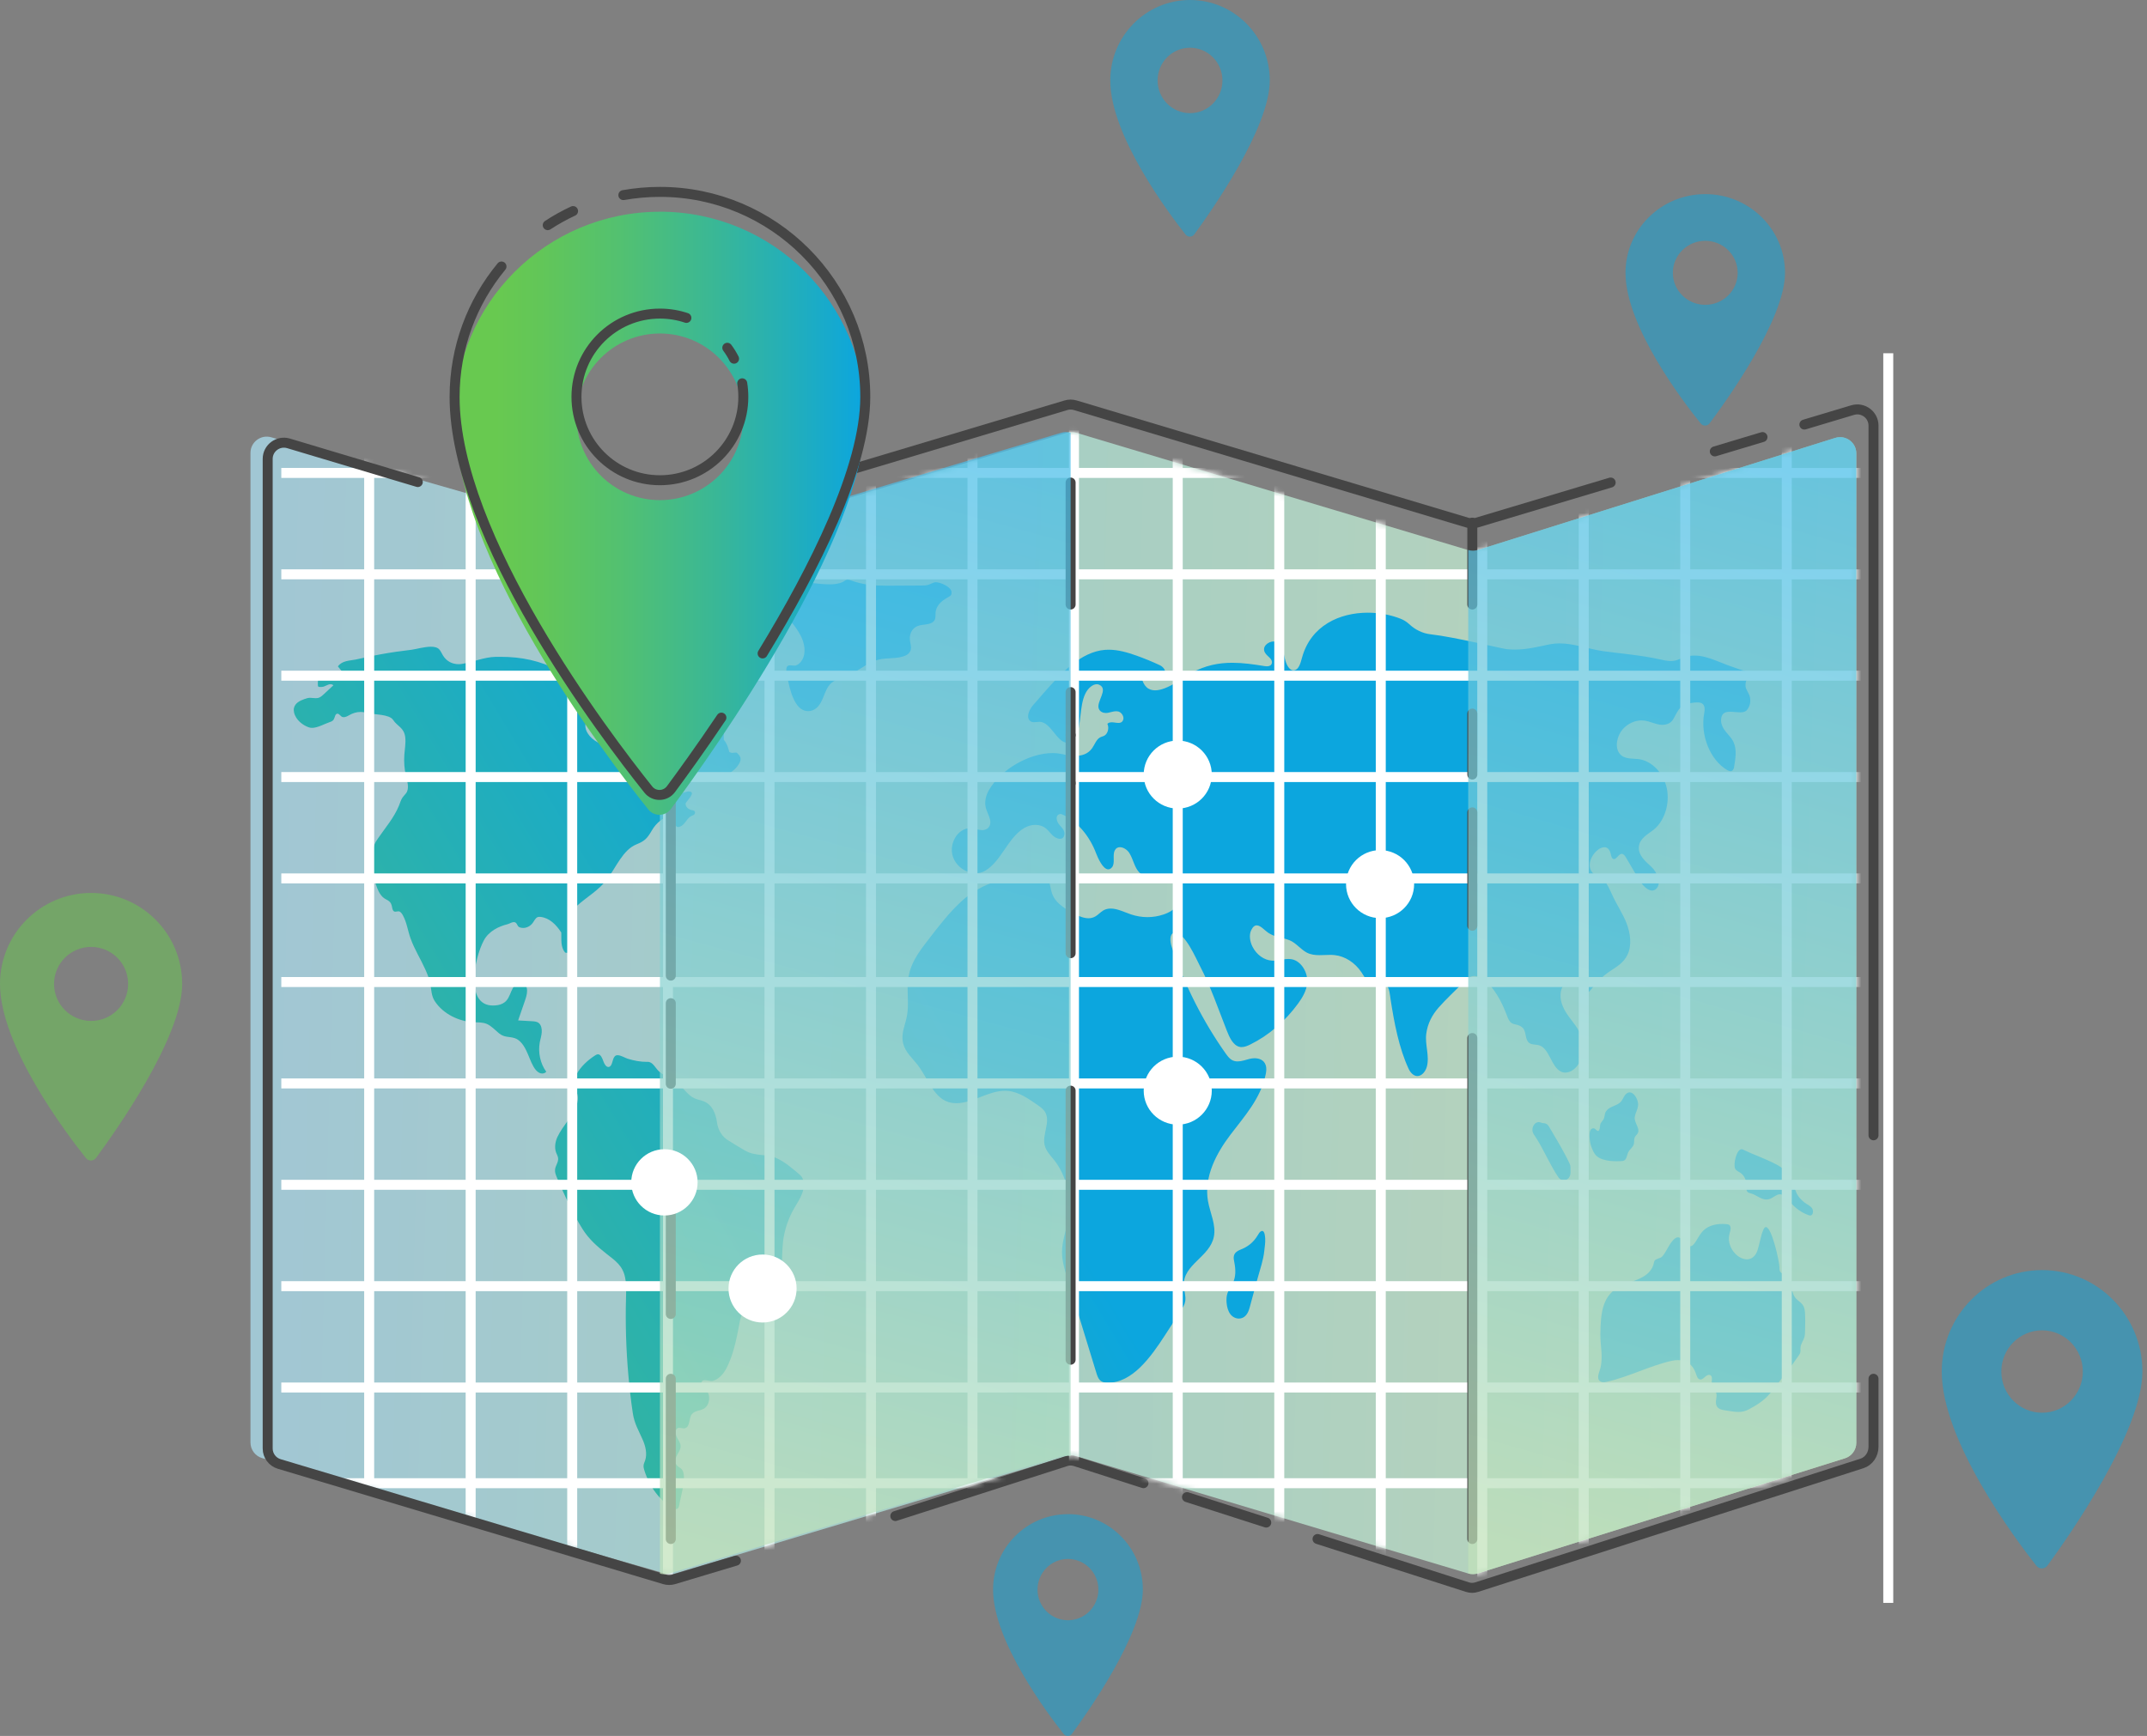 <svg width="387" height="313" viewBox="0 0 387 313" fill="none" xmlns="http://www.w3.org/2000/svg">
<rect x="0" y="0" width="387" height="313" fill="#808080" stroke="none"/>
<path opacity="0.72" d="M264.65 99.181L193.987 78.021C193.439 77.857 192.858 77.857 192.31 78.021L121.605 99.198C121.065 99.361 120.501 99.361 119.961 99.206L48.88 78.838C47.015 78.307 45.149 79.704 45.149 81.65V260.095C45.149 261.395 46.017 262.547 47.268 262.907L119.961 283.732C120.501 283.888 121.074 283.879 121.605 283.724L192.31 262.547C192.858 262.384 193.439 262.384 193.987 262.547L264.65 283.708C265.207 283.879 265.804 283.871 266.368 283.7L332.557 262.94C333.776 262.556 334.602 261.428 334.602 260.153V81.748C334.602 79.778 332.688 78.372 330.806 78.961L266.368 99.173C265.812 99.345 265.215 99.353 264.65 99.181Z" fill="url(#paint0_linear_224_3214)"/>
<path d="M326.691 217.962C326.863 218.298 326.83 218.813 326.593 219.033C326.544 219.082 326.487 219.123 326.421 219.139C326.38 219.156 326.34 219.156 326.299 219.156C326.192 219.156 326.078 219.123 325.963 219.082C324.744 218.649 323.607 217.84 322.699 216.761C322.159 216.124 321.594 215.331 320.842 215.331H320.825C320.261 215.339 319.778 215.813 319.254 216.066C318.952 216.213 318.665 216.279 318.395 216.279C317.397 216.279 316.595 215.437 315.556 215.159C315.352 215.102 315.131 215.069 314.984 214.898C314.722 214.611 314.795 214.113 314.795 213.688C314.804 212.797 314.378 211.914 313.732 211.473C313.388 211.244 312.979 211.105 312.766 210.721C312.382 210.01 312.996 207.207 313.92 207.207C313.994 207.207 314.067 207.223 314.141 207.256C316.137 208.22 318.232 208.915 320.195 209.953C321.341 210.558 322.445 211.465 323.018 212.797C323.361 213.582 323.501 214.473 323.885 215.233C324.212 215.878 324.703 216.361 325.219 216.777C325.669 217.162 326.38 217.39 326.691 217.962Z" fill="url(#paint1_linear_224_3214)"/>
<path d="M325.349 236.614C325.423 237.741 325.398 238.869 325.365 239.997C325.357 240.341 325.349 240.692 325.267 241.011C325.095 241.705 324.596 242.261 324.539 242.98C324.523 243.267 324.572 243.561 324.506 243.83C324.457 244.067 324.326 244.264 324.195 244.443C322.567 246.814 320.825 249.037 319.049 251.235C318.002 252.527 316.652 253.336 315.294 254.08C314.615 254.456 313.985 254.578 313.339 254.578C312.553 254.578 311.76 254.398 310.868 254.276C310.328 254.202 309.706 254.055 309.428 253.491C309.076 252.756 309.542 251.996 309.379 251.268C309.24 250.59 308.651 250.206 308.552 249.527C308.471 249.029 308.724 248.44 308.438 248.072C308.34 247.942 308.209 247.893 308.07 247.893C307.841 247.893 307.579 248.04 307.382 248.211C307.121 248.448 306.818 248.734 306.507 248.734C306.45 248.734 306.401 248.726 306.343 248.702C305.959 248.571 305.82 248.023 305.664 247.582C305.378 246.765 304.944 246.193 304.421 245.817C303.84 245.4 303.153 245.228 302.441 245.228C302.056 245.228 301.664 245.277 301.279 245.367C297.327 246.274 293.621 248.236 289.67 249.135C289.465 249.184 289.244 249.225 289.04 249.225C288.819 249.225 288.614 249.176 288.426 249.053C287.665 248.53 288.328 247.296 288.483 246.642C288.99 244.533 288.442 242.678 288.467 240.561C288.524 236.507 288.868 233.352 292.263 231.84C293.556 231.26 294.922 230.925 296.182 230.198C297.049 229.699 297.876 228.882 298.096 227.762C298.129 227.607 298.154 227.435 298.244 227.304C298.522 226.887 299.283 226.945 299.643 226.52C300.346 225.719 300.764 224.501 301.524 223.675C301.778 223.389 302.073 223.111 302.424 223.095H302.457C302.858 223.095 303.21 223.455 303.472 223.822C303.938 224.46 304.314 224.713 304.642 224.713C305.411 224.713 305.902 223.267 306.703 222.237C307.62 221.052 309.117 220.676 310.475 220.676C310.729 220.676 310.982 220.692 311.22 220.717C311.416 220.741 311.612 220.766 311.76 220.921C312.079 221.248 311.923 221.845 311.784 222.31C311.064 224.722 313.118 227.059 314.877 227.059C315.687 227.059 316.431 226.561 316.816 225.359C317.208 224.158 317.339 222.907 317.838 221.738C317.986 221.395 318.141 221.248 318.305 221.248C319.385 221.248 320.759 227.566 320.751 228.514C320.751 228.735 320.751 228.972 320.833 229.176C320.964 229.495 321.283 229.634 321.536 229.83C322.469 230.533 322.805 232.192 323.246 233.344C323.852 234.897 325.21 234.529 325.349 236.614Z" fill="url(#paint2_linear_224_3214)"/>
<path d="M315.36 125.45C315.663 126.341 315.442 127.444 314.836 128.074C314.558 128.36 314.133 128.433 313.65 128.433C313.372 128.433 313.061 128.409 312.758 128.384C312.456 128.351 312.153 128.327 311.866 128.327C310.983 128.327 310.255 128.572 310.222 129.839C310.206 130.648 310.631 131.384 311.106 131.964C311.58 132.553 312.128 133.067 312.464 133.787C313.102 135.127 312.824 136.803 312.57 138.298C312.562 138.405 312.529 138.511 312.488 138.609C312.349 138.936 312.153 139.042 311.932 139.042C311.727 139.042 311.507 138.944 311.318 138.838C308.242 137.023 306.434 132.52 307.195 128.539C307.489 126.995 306.819 126.643 305.935 126.643C305.649 126.643 305.354 126.676 305.051 126.717C302.891 127.027 302.72 127.632 301.631 129.626C301.222 130.387 300.429 130.689 299.652 130.689C299.496 130.689 299.332 130.689 299.177 130.656C298.269 130.517 297.41 130.084 296.493 129.937C296.289 129.913 296.093 129.896 295.888 129.896C294.653 129.896 293.417 130.46 292.517 131.465C291.503 132.593 290.979 134.694 291.953 135.895C292.795 136.933 294.178 136.721 295.373 136.868C297.737 137.179 299.864 139.377 300.445 142.14C301.026 144.902 300.036 148.024 298.081 149.594C297.017 150.444 295.561 151.13 295.414 152.659C295.266 154.236 296.624 155.323 297.672 156.296C298.719 157.276 299.57 159.32 298.522 160.268C298.293 160.48 298.04 160.57 297.786 160.57C296.903 160.57 295.954 159.491 295.364 158.494C294.62 157.227 293.875 155.952 293.123 154.677C292.926 154.334 292.665 153.95 292.321 153.95H292.313C291.773 153.966 291.413 154.898 290.938 154.898C290.881 154.898 290.824 154.882 290.766 154.857C290.439 154.702 290.398 154.171 290.284 153.762C290.071 153.051 289.662 152.757 289.187 152.757C287.69 152.757 285.538 155.658 287.085 157.399C287.576 157.955 288.296 158.11 288.868 158.551C289.711 159.205 290.145 160.374 290.636 161.428C291.437 163.153 292.501 164.698 293.196 166.48C293.884 168.261 294.17 170.444 293.36 172.144C292.673 173.582 291.405 174.318 290.243 175.086C288.819 176.026 287.846 177.105 286.708 178.51C286.438 178.829 286.087 179.181 285.735 179.181C285.645 179.181 285.547 179.148 285.465 179.099C285.228 178.952 285.113 178.641 284.998 178.372C284.606 177.374 283.902 176.909 283.215 176.909C282.274 176.909 281.374 177.759 281.284 179.279C281.202 180.758 281.939 182.131 282.757 183.259C283.575 184.387 284.524 185.441 285.007 186.814C285.547 188.351 285.424 190.182 284.688 191.579C284.139 192.617 283.141 193.394 282.16 193.394C281.881 193.394 281.611 193.337 281.341 193.206C279.607 192.34 279.28 189.07 277.472 188.482C276.784 188.261 275.95 188.465 275.451 187.861C274.87 187.174 275.091 185.825 274.42 185.27C273.201 184.256 272.424 185.27 271.687 183.259C270.746 180.717 269.233 177.718 267.089 176.402C266.672 176.14 266.206 175.977 265.747 175.977C265.543 175.977 265.347 176.009 265.158 176.075C264.618 176.255 264.185 176.704 263.759 177.137C262.279 178.658 260.7 180.088 259.292 181.69C258.163 182.989 257.321 184.526 257.083 186.414C256.83 188.376 257.713 190.411 257.19 192.331C256.944 193.214 256.273 194.015 255.504 194.015H255.398C254.76 193.958 254.22 193.386 253.909 192.716C252.158 188.964 251.291 184.322 250.653 180.17C250.53 179.418 250.473 177.955 249.785 177.587C249.655 177.522 249.507 177.489 249.36 177.489C249.131 177.489 248.877 177.554 248.624 177.611C248.362 177.669 248.1 177.734 247.846 177.734C247.658 177.734 247.47 177.701 247.29 177.603C246.464 177.186 245.981 176.165 245.416 175.323C244.238 173.558 242.438 172.405 240.573 172.209C240.295 172.176 240.025 172.168 239.747 172.168C239.436 172.168 239.117 172.176 238.798 172.193C238.487 172.209 238.168 172.217 237.857 172.217C237.055 172.217 236.27 172.135 235.541 171.751C234.421 171.155 233.578 169.969 232.4 169.512C231.091 169.013 229.798 168.989 228.571 168.163C227.957 167.746 227.221 166.847 226.525 166.847C226.174 166.847 225.838 167.076 225.536 167.705C225.102 168.596 225.306 169.765 225.748 170.664C226.485 172.135 227.859 173.132 229.283 173.206C229.356 173.206 229.43 173.214 229.504 173.214C229.962 173.214 230.412 173.141 230.862 173.059C231.32 172.985 231.778 172.904 232.236 172.904C232.473 172.904 232.711 172.928 232.94 172.977C234.543 173.337 235.787 175.315 235.623 177.252C235.501 178.641 234.781 179.826 234.028 180.881C231.68 184.117 228.694 186.684 225.38 188.318C224.881 188.564 224.341 188.792 223.809 188.792C223.67 188.792 223.531 188.776 223.392 188.743C222.255 188.449 221.608 187.043 221.118 185.785C219.588 181.894 218.221 177.865 216.315 174.22C215.587 172.83 213.615 168.18 211.832 168.18C211.742 168.18 211.652 168.18 211.562 168.212C210.784 168.425 210.891 169.798 211.193 170.697C213.55 177.66 216.847 184.175 220.913 189.92C221.24 190.37 221.567 190.827 222.009 191.097C222.353 191.302 222.713 191.375 223.089 191.375C223.793 191.375 224.537 191.097 225.241 190.917C225.527 190.844 225.838 190.803 226.141 190.803C226.992 190.803 227.834 191.13 228.137 192.029C228.334 192.585 228.252 193.222 228.121 193.811C227.196 198.134 224.267 201.314 221.772 204.616C219.277 207.91 216.978 212.16 217.739 216.549C218.123 218.723 219.244 220.864 218.794 223.014C218.041 226.659 213.239 227.991 213.378 231.767C213.411 232.723 213.795 233.671 213.64 234.611C213.533 235.249 213.198 235.78 212.871 236.287C211.93 237.734 210.997 239.197 210.056 240.643C207.381 244.787 204.084 249.315 199.698 249.315C199.191 249.315 198.643 249.233 198.25 248.833C197.923 248.489 197.759 247.991 197.612 247.501C195.861 241.804 194.11 236.115 192.368 230.41C191.893 228.89 191.419 227.321 191.435 225.703C191.443 223.659 192.221 221.771 192.572 219.785C193.21 216.026 192.212 211.906 189.979 209.119C189.316 208.302 188.522 207.517 188.285 206.414C187.884 204.518 189.3 202.376 188.473 200.684C188.179 200.071 187.655 199.687 187.148 199.328C185.438 198.118 183.646 196.876 181.683 196.696C181.503 196.68 181.323 196.671 181.151 196.671C179.629 196.671 178.181 197.235 176.741 197.791C175.309 198.355 173.869 198.911 172.356 198.911H172.307C168.568 198.878 167.635 195.012 165.5 192.135C164.526 190.836 163.176 189.765 162.784 188.081C162.358 186.291 163.193 184.796 163.487 183.12C163.831 181.175 163.512 179.246 163.626 177.285C163.823 173.933 165.565 171.719 167.365 169.381C169.222 166.97 171.088 164.542 173.256 162.548C177.191 158.952 181.748 157.955 186.6 157.955C186.821 157.955 187.042 157.963 187.263 157.963C189.832 158.012 188.874 159.835 189.922 161.731C190.617 163.006 191.959 163.791 193.071 164.428C194.045 164.992 195.149 165.564 196.197 165.564C196.622 165.564 197.039 165.466 197.44 165.237C197.939 164.951 198.348 164.477 198.839 164.175C199.273 163.913 199.739 163.815 200.214 163.815C201.392 163.815 202.652 164.453 203.838 164.861C204.804 165.188 205.818 165.36 206.824 165.36C207.831 165.36 208.763 165.204 209.696 164.894C210.694 164.567 211.684 164.028 212.339 163.079C213.001 162.123 213.247 160.668 212.691 159.606C212.077 158.404 210.784 158.11 209.582 158.11C209.426 158.11 209.279 158.118 209.132 158.126C208.747 158.143 208.363 158.167 207.97 158.167C207.004 158.167 206.055 158.02 205.344 157.285C204.509 156.426 204.272 155.004 203.642 153.925C203.257 153.239 202.505 152.749 201.866 152.749C201.482 152.749 201.138 152.92 200.934 153.345C200.484 154.261 201.065 155.658 200.427 156.386C200.206 156.639 199.985 156.745 199.764 156.745C198.79 156.745 197.882 154.653 197.571 153.844C196.377 150.681 194.16 148.065 191.443 146.831C191.345 146.79 191.247 146.766 191.149 146.766C191.001 146.766 190.862 146.815 190.748 146.905C190.191 147.305 190.543 148.261 190.993 148.76C191.419 149.234 191.975 149.79 191.861 150.468C191.771 151.04 191.443 151.245 191.067 151.245C190.633 151.245 190.118 150.967 189.823 150.697C189.382 150.297 189.022 149.782 188.572 149.406C188.007 148.932 187.328 148.727 186.633 148.727C185.921 148.719 185.184 148.948 184.554 149.332C181.666 151.081 180.505 155.241 177.625 156.974C177.085 157.301 176.479 157.448 175.874 157.448C173.125 157.448 170.278 154.4 172.176 151.024C172.781 149.97 173.837 149.316 174.9 149.316C174.99 149.316 175.088 149.316 175.178 149.324C175.751 149.389 176.308 149.626 176.888 149.667C176.929 149.675 176.978 149.675 177.028 149.675C177.567 149.675 178.14 149.438 178.386 148.874C178.827 147.861 177.977 146.741 177.69 145.63C177.428 144.583 177.707 143.431 178.214 142.524C180.398 138.682 185.553 135.781 189.725 135.781C190.314 135.781 190.887 135.846 191.427 135.961C192.188 136.141 193.014 136.288 193.808 136.288C194.986 136.288 196.099 135.961 196.843 134.923C197.326 134.253 197.612 133.321 198.283 132.961C198.528 132.822 198.815 132.781 199.06 132.642C199.69 132.291 199.96 131.237 199.608 130.509L199.723 130.411C199.911 130.272 200.14 130.231 200.386 130.231C200.582 130.231 200.795 130.256 200.999 130.289C201.212 130.313 201.416 130.346 201.605 130.346C201.94 130.346 202.235 130.256 202.406 129.913C202.742 129.283 202.177 128.425 201.564 128.278C201.441 128.253 201.318 128.237 201.196 128.237C200.697 128.237 200.206 128.433 199.707 128.523C199.6 128.539 199.486 128.556 199.363 128.556C198.831 128.556 198.283 128.343 198.062 127.788C197.555 126.521 199.854 124.298 198.177 123.48C198.021 123.399 197.858 123.366 197.694 123.366C197.358 123.366 197.007 123.521 196.712 123.734C194.789 125.131 194.945 128.441 194.479 131.081C194.266 132.291 193.742 133.591 192.744 133.868C192.613 133.901 192.491 133.917 192.368 133.917C190.543 133.917 189.455 130.28 187.483 130.15H187.369C187.205 130.15 187.042 130.166 186.87 130.182C186.714 130.199 186.551 130.215 186.395 130.215C186.117 130.215 185.847 130.158 185.626 129.937C184.906 129.226 185.577 127.861 186.256 127.093C186.878 126.374 187.508 125.654 188.138 124.935C191.288 121.339 194.806 117.538 199.158 117.171C199.387 117.154 199.617 117.146 199.854 117.146C201.539 117.146 203.216 117.628 204.853 118.209C206.276 118.715 207.684 119.296 209.066 119.941C209.614 120.203 210.269 120.906 209.893 121.437C209.778 121.609 209.598 121.69 209.418 121.707C208.183 121.764 206.939 121.821 205.704 121.878C206.08 123.807 207.037 124.469 208.207 124.469C210.416 124.469 213.386 122.091 214.687 121.372C217.231 119.966 219.645 119.5 222.132 119.5C224.014 119.5 225.928 119.77 227.965 120.105C228.088 120.121 228.219 120.137 228.35 120.137C228.743 120.137 229.135 120.015 229.25 119.598C229.454 118.838 228.514 118.421 228.088 117.792C227.295 116.623 228.62 115.658 229.536 115.658C229.61 115.658 229.692 115.667 229.765 115.683C230.952 115.928 231.328 117.391 231.573 118.617C231.778 119.647 232.318 120.865 233.152 120.865C233.202 120.865 233.259 120.857 233.308 120.848C234.142 120.701 234.437 119.508 234.699 118.552C236.302 112.741 241.53 110.469 246.554 110.469C248.656 110.469 250.718 110.869 252.469 111.564C252.984 111.768 253.524 112.087 253.966 112.495C255.079 113.55 256.421 114.195 257.82 114.359C262.36 114.874 270.517 116.925 271.63 117.048C272.129 117.097 272.604 117.121 273.078 117.121C275.254 117.121 277.202 116.607 279.419 116.157C279.975 116.051 280.531 116.002 281.096 116.002C283.714 116.002 286.389 117.04 288.958 117.399C292.337 117.873 295.716 118.119 299.087 118.862C299.774 119.018 300.47 119.181 301.165 119.181C301.435 119.181 301.697 119.157 301.967 119.099C302.572 118.952 303.145 118.642 303.75 118.454C304.299 118.274 304.855 118.2 305.411 118.2C306.769 118.2 308.144 118.642 309.42 119.148C310.778 119.704 312.153 120.227 313.536 120.685C315.065 121.192 315.785 121.077 314.869 122.532C314.607 122.941 314.55 123.66 314.73 124.126C314.91 124.584 315.196 124.984 315.36 125.45Z" fill="url(#paint3_linear_224_3214)"/>
<path d="M294.677 201.338C294.497 202.36 295.585 203.357 295.266 204.199C295.127 204.591 294.75 204.755 294.628 205.171C294.48 205.67 294.66 206.136 294.358 206.618C294.079 207.068 293.695 207.313 293.466 207.811C293.253 208.277 293.245 208.89 292.828 209.193C292.623 209.34 292.378 209.348 292.14 209.356C291.895 209.364 291.65 209.372 291.404 209.372C290.594 209.372 289.784 209.307 289.007 209.07C287.714 208.669 287.33 208.089 286.814 206.692C286.593 206.087 286.094 203.439 287.207 203.439C287.24 203.439 287.281 203.439 287.313 203.447C287.551 203.471 287.804 203.904 288.033 203.913C288.14 203.913 288.246 203.823 288.336 203.545C288.401 203.3 288.385 203.038 288.434 202.801C288.532 202.311 288.892 202.139 289.081 201.739C289.277 201.297 289.203 200.831 289.465 200.415C289.719 200.014 290.136 199.744 290.52 199.573C291.134 199.287 291.821 199.099 292.271 198.518C292.566 198.126 292.73 197.578 293.089 197.251C293.31 197.047 293.539 196.957 293.752 196.957C294.48 196.957 295.11 197.979 295.249 198.837C295.397 199.769 294.824 200.472 294.677 201.338Z" fill="url(#paint4_linear_224_3214)"/>
<path d="M283.084 211.407C283.092 212.102 282.683 212.699 282.11 212.772C282.045 212.789 281.98 212.789 281.914 212.789C281.84 212.789 281.775 212.789 281.701 212.772C281.391 212.748 281.104 212.568 280.908 212.274C279.263 209.863 278.167 207.002 276.514 204.599L276.457 204.509C275.852 203.561 276.482 202.319 277.357 202.319C277.496 202.319 277.635 202.352 277.774 202.409C277.913 202.466 278.044 202.507 278.183 202.507H278.257C278.633 202.507 278.977 202.736 279.198 203.103C280.523 205.367 281.824 207.476 282.929 209.805C283.027 210.01 283.076 210.239 283.084 210.468V211.407Z" fill="url(#paint5_linear_224_3214)"/>
<path d="M228.054 223.332C228.095 224.068 227.965 224.803 227.891 225.539C227.711 227.206 227.163 228.759 226.721 230.353C226.304 231.832 225.919 233.312 225.51 234.799C225.199 235.927 225.003 237.161 223.956 237.611C223.751 237.701 223.53 237.741 223.309 237.741C222.745 237.741 222.172 237.464 221.787 236.965C221.362 236.417 221.166 235.674 221.1 234.938C221.043 234.341 221.068 233.737 221.248 233.181C221.468 232.519 221.902 231.996 222.205 231.383C222.786 230.206 222.745 228.906 222.491 227.607C222.409 227.214 222.319 226.806 222.417 226.413C222.548 225.882 223.007 225.555 223.457 225.375C224.839 224.836 225.87 224.125 226.737 222.678C226.876 222.449 227.007 222.212 227.204 222.065C227.318 221.975 227.425 221.943 227.515 221.943C227.948 221.943 228.03 222.866 228.054 223.332Z" fill="url(#paint6_linear_224_3214)"/>
<path d="M171.513 106.701C171.545 106.897 171.521 107.109 171.431 107.281C171.341 107.412 171.21 107.493 171.087 107.567C170.547 107.878 169.999 108.188 169.541 108.638C169.083 109.087 168.706 109.717 168.641 110.428C168.6 110.877 168.674 111.368 168.494 111.752C168.346 112.046 168.085 112.234 167.823 112.348C167.185 112.618 166.481 112.602 165.81 112.749C164.665 113.002 163.855 113.983 164.018 115.454C164.076 116.002 164.288 116.557 164.174 117.097C164.084 117.563 163.749 117.922 163.38 118.119C161.818 118.911 159.903 118.503 158.267 118.96C156.107 119.565 154.307 121.355 152.172 122.074C151.075 122.442 150.061 122.671 149.308 123.766C148.506 124.96 148.31 126.635 147.23 127.608C146.788 128.008 146.232 128.221 145.667 128.221C145.348 128.221 145.021 128.147 144.718 128C142.845 127.109 142.141 123.398 141.789 121.314C141.732 120.971 141.683 120.587 141.822 120.276C141.937 120.023 142.174 119.958 142.452 119.958C142.575 119.958 142.706 119.974 142.837 119.99C142.968 119.99 143.098 120.015 143.221 120.015C143.328 120.015 143.426 119.998 143.516 119.966C144.203 119.696 144.751 118.936 144.931 118.11C145.193 116.909 144.849 115.618 144.293 114.563C143.557 113.174 142.534 111.817 141.299 110.959C141.217 110.902 141.135 110.853 141.045 110.812L140.971 110.779C140.063 110.346 140.169 108.777 141.119 108.572C141.593 108.474 141.969 108.376 142.158 108.27C143.148 107.69 142.763 106.84 141.92 106.84C141.83 106.84 141.732 106.848 141.634 106.872C139.106 107.403 136.635 108.229 134.123 108.809C132.544 109.169 131.243 110.444 129.795 111.212C129.493 111.376 129.157 111.523 128.822 111.523C128.184 111.523 127.627 111.041 127.022 110.795C126.408 110.534 125.737 110.526 125.107 110.289C124.486 110.052 123.864 109.479 123.831 108.687C124.567 107.649 125.737 107.216 126.866 107.052C128.175 106.856 129.46 106.929 130.728 106.447C132.029 105.949 133.24 105.099 134.582 104.706C135.334 104.486 136.111 104.412 136.897 104.412C137.584 104.412 138.271 104.469 138.959 104.527C141.102 104.698 143.238 104.87 145.373 105.033C145.708 105.066 146.044 105.09 146.387 105.123C147.279 105.197 148.425 105.36 149.529 105.36C150.429 105.36 151.304 105.254 152 104.878C152.204 104.772 152.393 104.6 152.605 104.543C152.671 104.527 152.736 104.518 152.802 104.518C152.99 104.518 153.178 104.584 153.366 104.649C155.575 105.442 157.539 105.605 159.805 105.605H160.181C162.129 105.597 164.084 105.581 166.039 105.573C166.514 105.573 166.997 105.565 167.455 105.401C167.815 105.278 168.158 105.05 168.535 104.984C168.584 104.976 168.633 104.976 168.69 104.976C169.508 104.976 171.406 105.793 171.513 106.701Z" fill="url(#paint7_linear_224_3214)"/>
<path d="M144.579 212.299C145.553 214.121 144.072 216.336 143.238 217.709C142.199 219.442 141.413 221.649 141.151 223.782C140.767 227.01 141.356 231.179 139.245 233.688C138.263 234.857 136.864 235.102 135.58 235.494C133.993 235.976 133.592 236.892 133.248 238.804C132.765 241.461 132.111 244.591 130.843 246.88C130.27 247.909 129.419 248.768 128.405 248.996C128.364 249.005 128.315 249.005 128.257 249.005C128.102 249.005 127.897 248.972 127.693 248.931C127.48 248.898 127.259 248.857 127.063 248.857C126.834 248.857 126.646 248.906 126.531 249.07C125.958 249.887 127.349 250.468 127.66 251.211C128.045 252.127 127.758 253.353 127.038 253.876C126.343 254.399 125.296 254.252 124.707 254.979C124.142 255.682 124.42 257.268 123.471 257.513C123.398 257.537 123.332 257.537 123.259 257.537C123.128 257.537 122.989 257.513 122.849 257.488C122.71 257.464 122.571 257.431 122.432 257.431C122.301 257.431 122.179 257.464 122.064 257.546C121.647 257.856 121.745 258.641 121.999 259.139C122.269 259.646 122.653 260.12 122.678 260.717C122.694 261.289 122.367 261.787 122.097 262.253C121.819 262.727 121.573 263.324 121.778 263.855C121.949 264.288 122.367 264.493 122.71 264.746C124.036 265.686 122.669 269.846 122.44 271.317C122.408 271.497 122.375 271.693 122.285 271.849C122.162 272.028 121.982 272.102 121.786 272.102C121.622 272.102 121.442 272.045 121.287 271.955L121.254 271.939C118.873 270.467 117.073 268.089 116.132 265.065C116.059 264.812 115.985 264.55 116.002 264.272C116.018 263.937 116.173 263.635 116.288 263.324C116.689 262.123 116.353 260.733 115.846 259.581C115.102 257.889 114.349 256.696 114.063 254.791C113.719 252.486 113.457 250.173 113.253 247.844C112.86 243.291 112.713 238.706 112.835 234.137C112.868 232.879 112.925 231.596 112.68 230.361C112.246 228.138 110.823 227.264 109.35 226.087C107.73 224.804 106.151 223.455 104.981 221.567C103.181 218.657 101.758 215.543 100.391 212.331C100.195 211.874 99.999 211.391 100.048 210.901C100.105 210.165 100.678 209.569 100.604 208.833C100.563 208.465 100.375 208.155 100.244 207.82C99.909 206.921 100.08 205.842 100.481 204.992C101.447 202.965 103.026 201.543 103.893 199.36C104.147 198.707 104.261 197.922 104.048 197.227C103.926 196.819 103.705 196.467 103.582 196.058C103.369 195.315 103.533 194.473 103.868 193.803C104.621 192.323 106.037 191.073 107.296 190.28C107.444 190.19 107.591 190.1 107.755 190.1C107.755 190.1 107.771 190.092 107.787 190.092C108.262 190.092 108.548 190.746 108.736 191.294C108.908 191.792 109.227 192.381 109.653 192.381C109.694 192.381 109.735 192.372 109.775 192.364C110.422 192.209 110.324 190.991 110.814 190.46C110.945 190.313 111.125 190.256 111.322 190.256C111.911 190.256 112.713 190.762 113.146 190.893C114.283 191.244 115.421 191.457 116.582 191.457C116.632 191.457 116.672 191.449 116.722 191.449C117.703 191.449 118.088 192.544 118.8 193.19C119.732 194.023 120.927 194.326 121.9 195.078C123.054 195.96 123.897 197.44 125.173 198.028C125.697 198.265 126.253 198.339 126.785 198.543C128.347 199.148 129.01 200.685 129.239 202.385C129.436 203.807 130.213 205.008 131.293 205.638L131.407 205.703C132.888 206.618 132.79 206.569 134.271 207.436C136.185 208.563 138.116 207.967 140.039 208.85C141.503 209.52 142.755 210.623 144.031 211.694C144.236 211.874 144.449 212.053 144.579 212.299Z" fill="url(#paint8_linear_224_3214)"/>
<path d="M132.798 135.699C133.215 136.132 133.706 136.525 133.395 137.358C132.847 138.666 131.669 139.222 130.744 140.08C130.417 140.382 129.91 140.693 129.329 140.693C129.255 140.693 129.181 140.685 129.1 140.677C128.756 140.627 128.412 140.619 128.069 140.619C127.799 140.619 127.537 140.627 127.275 140.627C127.013 140.627 126.752 140.644 126.498 140.644C126.269 140.644 126.04 140.636 125.811 140.619C125.704 140.611 125.606 140.611 125.508 140.611C124.076 140.611 122.8 141.379 121.434 141.665C121.049 141.739 120.575 142.189 120.828 143.104C120.877 143.259 121.057 143.325 121.311 143.325C122.137 143.325 123.773 142.695 124.076 142.695H124.084C125.745 142.695 123.61 144.526 123.585 144.869C123.528 145.548 124.199 145.989 124.763 146.079C124.96 146.112 125.189 146.161 125.263 146.373C125.328 146.569 125.23 146.782 125.091 146.896C124.943 147.011 124.772 147.052 124.616 147.125C124.223 147.313 123.929 147.697 123.651 148.081C123.364 148.457 123.062 148.842 122.661 149.005C122.489 149.079 122.342 149.111 122.227 149.111C121.753 149.111 121.695 148.588 121.638 148.073C121.581 147.55 121.532 147.035 121.082 147.035C121.033 147.035 120.975 147.043 120.91 147.052C119.535 147.37 118.284 148.359 117.49 149.741C116.615 151.253 116.157 151.653 114.7 152.25C112.303 153.222 111.068 156.328 109.489 158.453C107.926 160.554 105.831 161.665 103.991 163.325C103.639 163.635 103.287 163.962 103.033 164.395C102.534 165.245 102.788 166.537 102.919 167.501C103.017 168.204 103.655 170.386 103.246 171.007C102.96 171.457 102.641 171.8 102.191 171.8C102.084 171.8 101.97 171.784 101.855 171.743C101.013 170.721 101.217 169.397 101.176 168.147C100.235 166.676 99.016 165.499 97.429 165.319C97.364 165.311 97.298 165.311 97.233 165.311C97.118 165.311 97.012 165.319 96.914 165.36C96.521 165.515 96.316 165.997 96.046 166.373C95.621 166.97 94.958 167.313 94.304 167.313C94.075 167.313 93.846 167.272 93.625 167.182C93.166 167.002 93.24 166.259 92.627 166.259C92.578 166.259 92.52 166.267 92.455 166.275C92.111 166.34 91.792 166.561 91.457 166.643C89.918 167.035 88.127 167.852 87.21 169.561C85.443 172.871 83.832 181.297 88.847 181.297C89.125 181.297 89.419 181.273 89.73 181.224C90.303 181.126 90.868 180.881 91.285 180.407C91.817 179.802 92.037 178.903 92.438 178.151C92.757 177.554 93.314 177.015 93.87 177.015C94.009 177.015 94.14 177.047 94.271 177.113C94.754 177.366 95.007 178.028 95.007 178.649C95.007 179.27 94.811 179.867 94.615 180.447C94.206 181.624 93.805 182.809 93.396 183.986C94.263 184.035 95.122 184.084 95.981 184.134C96.39 184.158 96.832 184.199 97.159 184.493C97.568 184.861 97.691 185.523 97.65 186.128C97.609 186.733 97.421 187.297 97.306 187.877C96.946 189.74 97.396 191.8 98.468 193.238C98.272 193.459 98.002 193.557 97.732 193.557C97.535 193.557 97.339 193.508 97.167 193.41C96.742 193.189 96.423 192.756 96.153 192.299C95.629 191.367 95.302 190.312 94.827 189.348C94.353 188.384 93.682 187.476 92.782 187.182C91.735 186.847 90.917 187.109 89.927 186.291C89.215 185.703 88.56 184.967 87.742 184.616C86.965 184.289 86.114 184.354 85.288 184.305C82.833 184.166 79.929 182.908 78.366 180.505C77.753 179.573 77.769 178.535 77.573 177.44C77.401 176.508 77.033 175.617 76.656 174.775C75.814 172.887 74.709 171.179 74.005 169.201C73.498 167.795 73.343 166.357 72.623 165.041C72.443 164.706 72.206 164.371 71.886 164.313H71.805C71.707 164.313 71.617 164.33 71.518 164.346C71.428 164.363 71.338 164.379 71.248 164.379C71.166 164.379 71.085 164.362 71.011 164.313C70.717 164.134 70.7 163.643 70.602 163.259C70.365 162.295 69.563 162.295 68.999 161.755C68.409 161.191 68.008 160.3 67.755 159.467C67.223 157.71 67.239 155.756 67.264 153.925C67.264 153.419 67.288 152.904 67.436 152.438C67.591 151.956 67.869 151.547 68.148 151.146C69.407 149.299 71.019 147.452 71.903 145.286C72.116 144.779 72.255 144.224 72.557 143.791C72.746 143.513 72.999 143.292 73.204 143.014C73.834 142.148 73.408 140.881 73.179 139.908C72.885 138.666 72.787 137.358 72.885 136.075C72.958 135.029 73.163 133.983 73.048 132.937C72.836 131.163 71.633 130.991 70.856 129.798C70.185 128.76 67.419 128.858 66.38 128.58C65.873 128.441 65.423 128.368 64.981 128.368C64.27 128.368 63.607 128.564 62.854 128.997C62.6 129.152 62.257 129.308 61.938 129.308C61.872 129.308 61.807 129.299 61.742 129.283C61.406 129.193 61.169 128.678 60.817 128.678C60.801 128.678 60.784 128.678 60.768 128.686C60.392 128.744 60.367 129.381 60.138 129.749C59.966 130.01 59.68 130.117 59.41 130.207C58.502 130.517 57.258 131.236 56.235 131.236C56.039 131.236 55.859 131.204 55.679 131.147C54.607 130.779 53.339 129.847 53.012 128.49C52.865 127.869 52.995 127.403 53.274 127.035C53.756 126.398 54.697 126.087 55.409 125.875C55.573 125.834 55.728 125.818 55.892 125.818C56.063 125.818 56.227 125.834 56.399 125.85C56.571 125.867 56.743 125.883 56.914 125.883C57.144 125.883 57.364 125.859 57.585 125.752C57.872 125.621 58.125 125.393 58.362 125.172C58.943 124.633 59.516 124.093 60.097 123.562C59.95 123.423 59.762 123.366 59.573 123.366C59.443 123.366 59.303 123.398 59.181 123.439C58.87 123.545 58.583 123.733 58.273 123.815C58.117 123.856 57.953 123.864 57.79 123.864C57.716 123.864 57.643 123.864 57.569 123.856C57.495 123.856 57.422 123.856 57.373 123.799C57.315 123.733 57.307 123.635 57.299 123.537C57.283 123.088 57.274 122.589 57.495 122.23C57.7 121.927 58.019 121.805 58.354 121.805C58.526 121.805 58.706 121.837 58.87 121.886C59.344 122.042 59.794 122.336 60.293 122.369H60.342C60.76 122.369 61.676 122.091 61.742 121.527C61.799 121.077 61.12 120.464 60.907 120.154C61.668 119.091 63.042 119.132 64.098 118.919C65.611 118.617 67.109 118.241 68.622 117.971C70.463 117.636 72.312 117.367 74.169 117.154C74.93 117.064 76.46 116.606 77.679 116.606C78.309 116.606 78.857 116.729 79.176 117.089C79.446 117.391 79.618 117.8 79.839 118.168C80.518 119.287 81.582 119.753 82.67 119.753C82.923 119.753 83.177 119.729 83.422 119.68C85.435 119.312 87.202 118.503 89.297 118.429C89.624 118.429 89.951 118.429 90.278 118.429C93.952 118.429 97.339 119.107 100.767 120.897C101.037 121.036 101.34 121.134 101.634 121.134C101.904 121.134 102.166 121.053 102.371 120.84C102.641 120.562 102.788 120.096 103.123 119.957C103.246 119.9 103.385 119.9 103.516 119.9H103.68C104.146 119.9 104.604 119.876 105.071 119.859C105.553 119.835 106.036 119.81 106.519 119.818C107.165 119.818 107.803 119.851 108.441 119.982C109.3 120.17 110.168 120.595 111.027 120.595C111.354 120.595 111.681 120.53 112.009 120.366C113.105 119.818 113.792 118.396 114.078 117.072C114.111 116.909 114.152 116.737 114.25 116.631C114.414 116.467 114.962 116.402 115.396 116.402C115.633 116.402 115.837 116.418 115.936 116.451C116.23 116.549 116.516 116.884 116.476 117.26C116.345 118.355 116.966 118.494 117.277 119.557C117.441 120.096 117.556 120.644 117.916 121.036C117.302 121.232 116.876 122.279 116.222 122.279C116.181 122.279 116.14 122.279 116.099 122.27C115.657 122.172 115.363 121.984 115.167 121.984C114.97 121.984 114.872 122.205 114.823 122.99C114.79 123.725 114.258 124.281 113.727 124.649C112.082 125.809 102.755 128.539 106.306 132.716C107.312 133.901 109.112 134.571 110.479 134.702C110.56 134.718 110.683 134.718 110.83 134.718H110.986C111.624 134.718 112.426 134.784 111.894 135.675C111.542 136.271 111.395 137.056 111.542 137.767C111.698 138.47 112.188 139.099 112.786 139.238C112.9 139.271 113.007 139.287 113.105 139.287C114.218 139.287 114.659 137.661 114.52 136.484C115.6 134.784 117.474 135.192 118.652 134.007C118.505 132.781 117.834 131.727 118.202 130.64C118.406 130.035 118.595 129.299 119.143 128.85C119.429 128.809 119.756 128.768 120.051 128.727C120.558 128.114 121.033 127.534 121.515 126.954C122.031 126.905 122.448 126.88 122.8 126.88C123.847 126.88 124.354 127.125 125.451 127.91C125.68 128.253 125.516 128.67 125.557 129.062C125.59 129.389 125.565 129.716 125.573 130.019C125.95 130.55 126.326 130.795 126.76 130.795C127.046 130.795 127.365 130.689 127.717 130.485C128.437 130.076 129.083 129.291 130.008 129.291C130.139 129.291 130.286 129.308 130.433 129.34C130.441 130.722 130.458 132.095 130.466 133.378C131.022 134.04 131.251 134.751 131.44 135.536C131.611 135.691 131.799 135.74 131.996 135.74C132.094 135.74 132.2 135.724 132.307 135.715C132.413 135.707 132.519 135.691 132.626 135.691C132.683 135.691 132.74 135.699 132.798 135.707V135.699Z" fill="url(#paint9_linear_224_3214)"/>
<path d="M133.313 119.957V121.159C133.322 121.559 133.06 121.886 132.724 121.886H132.675C132.225 121.886 131.931 122.466 132.143 122.957C132.184 123.063 132.233 123.177 132.283 123.284C132.487 123.774 132.193 124.346 131.743 124.346H131.718C131.554 124.338 131.383 124.314 131.219 124.305H131.194C130.72 124.305 130.434 124.951 130.695 125.441C130.769 125.589 130.859 125.752 130.9 125.924C131.014 126.357 130.744 126.806 130.36 126.839C130.327 126.847 130.286 126.847 130.245 126.847C130.106 126.847 129.959 126.823 129.82 126.798C129.673 126.774 129.517 126.749 129.394 126.749H129.288C129.198 126.749 129.116 126.733 129.043 126.684C127.914 126.014 126.915 125.417 125.901 124.804C125.688 124.681 125.557 124.428 125.557 124.142V124.077C125.557 123.823 125.656 123.586 125.836 123.455C126.171 123.21 126.482 122.842 126.965 122.842H127.022C127.022 122.842 127.046 122.851 127.063 122.851C127.66 122.851 127.832 122.156 128.175 121.829C128.315 121.69 128.388 121.494 128.396 121.281C128.396 119.908 127.758 118.927 127.21 117.816C127.095 117.587 126.899 117.456 126.678 117.456H126.572C125.983 117.456 125.435 117.195 124.878 116.941C124.322 116.68 123.757 116.418 123.127 116.418C123.095 116.418 123.062 116.418 123.029 116.426C122.882 116.426 122.735 116.492 122.628 116.614C122.514 116.753 122.424 116.884 122.317 117.007C122.195 117.154 122.039 117.219 121.892 117.219C121.696 117.219 121.499 117.105 121.377 116.892C121.278 116.712 121.164 116.533 121.066 116.353C120.894 116.042 120.935 115.634 121.164 115.388C121.393 115.151 121.663 114.857 121.966 114.522C122.08 114.399 122.236 114.334 122.383 114.334C122.465 114.334 122.555 114.359 122.637 114.399C122.915 114.563 123.201 114.62 123.504 114.62C124.011 114.62 124.543 114.449 125.091 114.269C125.647 114.097 126.22 113.917 126.809 113.917C127.063 113.917 127.316 113.95 127.578 114.032C127.709 114.073 127.832 114.162 127.905 114.285C128.192 114.735 128.773 114.89 129.304 115.339C129.411 115.429 129.534 115.47 129.656 115.47H130.761C130.867 115.47 130.973 115.503 131.072 115.568C131.783 116.075 131.595 116.827 131.661 117.481C131.677 117.644 131.734 117.8 131.833 117.906C132.258 118.413 132.692 118.927 133.125 119.442C133.248 119.581 133.305 119.769 133.313 119.957Z" fill="url(#paint10_linear_224_3214)"/>
<path d="M109.317 117.039C109.325 117.554 109.063 118.012 108.663 118.2C107.975 118.502 107.133 118.478 106.413 118.846C106.233 118.936 106.004 119.001 105.758 119.001C105.464 119.001 105.145 118.911 104.875 118.65C104.629 118.429 104.343 118.323 104.065 118.323C103.819 118.323 103.582 118.404 103.369 118.543C102.911 118.854 102.436 118.928 101.954 118.928C101.725 118.928 101.487 118.911 101.258 118.895C101.021 118.87 100.784 118.854 100.547 118.854C100.432 118.854 100.326 118.854 100.211 118.87H100.195C100.088 118.87 99.957 118.715 99.818 118.527C99.638 118.306 99.54 118.004 99.54 117.702V117.17C99.532 116.492 99.066 115.944 98.509 115.944H98.46C97.372 115.944 97.02 114.171 98.002 113.607C98.19 113.5 98.378 113.394 98.567 113.28C98.714 113.182 98.877 113.141 99.041 113.141C99.205 113.141 99.344 113.182 99.491 113.263C99.818 113.451 100.17 113.492 100.53 113.492C100.767 113.492 101.013 113.476 101.258 113.46H101.283C101.577 113.46 101.864 113.607 102.06 113.885C102.682 114.743 103.565 115.16 104.408 115.675C104.547 115.764 104.711 115.805 104.866 115.805C104.981 115.805 105.095 115.781 105.202 115.74C106.077 115.372 107.059 115.438 107.983 115.078C108.082 115.037 108.18 115.021 108.286 115.021C108.826 115.021 109.309 115.56 109.309 116.255V117.039H109.317Z" fill="url(#paint11_linear_224_3214)"/>
<path d="M290.324 87.003L266.181 94.237C265.633 94.4 265.052 94.4 264.504 94.237L193.816 73.068C193.267 72.904 192.686 72.904 192.138 73.068L121.45 94.237C120.902 94.4 120.321 94.4 119.773 94.237L89.011 85.025" stroke="#454545" stroke-width="1.8" stroke-linecap="round" stroke-linejoin="round"/>
<path d="M317.692 78.805L309.093 81.388" stroke="#454545" stroke-width="1.8" stroke-linecap="round" stroke-linejoin="round"/>
<path d="M337.703 204.698V76.738C337.703 74.784 335.813 73.379 333.939 73.942L325.242 76.55" stroke="#454545" stroke-width="1.8" stroke-linecap="round" stroke-linejoin="round"/>
<path d="M237.488 277.488L264.504 286.16C265.052 286.34 265.633 286.34 266.181 286.16L335.617 263.863C336.852 263.463 337.703 262.245 337.703 260.864V248.596" stroke="#454545" stroke-width="1.8" stroke-linecap="round" stroke-linejoin="round"/>
<path d="M213.958 269.936L228.243 274.521" stroke="#454545" stroke-width="1.8" stroke-linecap="round" stroke-linejoin="round"/>
<path d="M161.384 273.344L192.138 263.471C192.687 263.291 193.268 263.291 193.816 263.471L206.112 267.419" stroke="#454545" stroke-width="1.8" stroke-linecap="round" stroke-linejoin="round"/>
<mask id="mask0_224_3214" style="mask-type:luminance" maskUnits="userSpaceOnUse" x="45" y="77" width="290" height="207">
<path d="M264.65 99.181L193.987 78.021C193.439 77.857 192.858 77.857 192.31 78.021L121.605 99.198C121.065 99.361 120.501 99.361 119.961 99.206L48.88 78.838C47.015 78.307 45.149 79.704 45.149 81.65V260.095C45.149 261.395 46.017 262.547 47.268 262.907L119.961 283.732C120.501 283.888 121.074 283.879 121.605 283.724L192.31 262.547C192.858 262.384 193.439 262.384 193.987 262.547L264.65 283.708C265.207 283.879 265.804 283.871 266.368 283.7L332.557 262.94C333.776 262.556 334.602 261.428 334.602 260.153V81.748C334.602 79.778 332.688 78.372 330.806 78.961L266.368 99.173C265.812 99.345 265.215 99.353 264.65 99.181Z" fill="white"/>
</mask>
<g mask="url(#mask0_224_3214)">
<path d="M66.544 63.693V289.004" stroke="white" stroke-width="1.8" stroke-miterlimit="10"/>
<path d="M84.837 63.693V289.004" stroke="white" stroke-width="1.8" stroke-miterlimit="10"/>
<path d="M103.141 63.693V289.004" stroke="white" stroke-width="1.8" stroke-miterlimit="10"/>
<path d="M138.705 63.693V289.004" stroke="white" stroke-width="1.8" stroke-miterlimit="10"/>
<path d="M120.403 63.693V289.004" stroke="white" stroke-width="1.8" stroke-miterlimit="10"/>
<path d="M156.999 63.693V289.004" stroke="white" stroke-width="1.8" stroke-miterlimit="10"/>
<path d="M175.292 63.693V289.004" stroke="white" stroke-width="1.8" stroke-miterlimit="10"/>
<path d="M193.586 63.693V289.004" stroke="white" stroke-width="1.8" stroke-miterlimit="10"/>
<path d="M212.289 63.693V289.004" stroke="white" stroke-width="1.8" stroke-miterlimit="10"/>
<path d="M230.591 63.693V289.004" stroke="white" stroke-width="1.8" stroke-miterlimit="10"/>
<path d="M248.885 63.693V289.004" stroke="white" stroke-width="1.8" stroke-miterlimit="10"/>
<path d="M267.179 63.693V289.004" stroke="white" stroke-width="1.8" stroke-miterlimit="10"/>
<path d="M285.473 63.693V289.004" stroke="white" stroke-width="1.8" stroke-miterlimit="10"/>
<path d="M303.766 63.693V289.004" stroke="white" stroke-width="1.8" stroke-miterlimit="10"/>
<path d="M322.068 63.693V289.004" stroke="white" stroke-width="1.8" stroke-miterlimit="10"/>
<path d="M50.705 267.427H337.907" stroke="white" stroke-width="1.8" stroke-miterlimit="10"/>
<path d="M50.705 231.898H337.907" stroke="white" stroke-width="1.8" stroke-miterlimit="10"/>
<path d="M50.705 250.173H337.907" stroke="white" stroke-width="1.8" stroke-miterlimit="10"/>
<path d="M50.705 213.623H337.907" stroke="white" stroke-width="1.8" stroke-miterlimit="10"/>
<path d="M50.705 195.347H337.907" stroke="white" stroke-width="1.8" stroke-miterlimit="10"/>
<path d="M50.705 177.063H337.907" stroke="white" stroke-width="1.8" stroke-miterlimit="10"/>
<path d="M50.705 158.38H337.907" stroke="white" stroke-width="1.8" stroke-miterlimit="10"/>
<path d="M50.705 140.104H337.907" stroke="white" stroke-width="1.8" stroke-miterlimit="10"/>
<path d="M50.705 121.829H337.907" stroke="white" stroke-width="1.8" stroke-miterlimit="10"/>
<path d="M50.705 103.554H337.907" stroke="white" stroke-width="1.8" stroke-miterlimit="10"/>
<path d="M50.705 85.27H337.907" stroke="white" stroke-width="1.8" stroke-miterlimit="10"/>
</g>
<path d="M75.307 86.914L52.014 79.942C50.14 79.379 48.251 80.784 48.251 82.738V261.167C48.251 262.458 49.101 263.595 50.337 263.962L119.773 284.755C120.321 284.918 120.902 284.918 121.45 284.755L132.651 281.396" stroke="#454545" stroke-width="1.8" stroke-linecap="round" stroke-linejoin="round"/>
<path d="M120.91 175.911V94.237" stroke="#454545" stroke-width="1.8" stroke-linecap="round" stroke-linejoin="round"/>
<path d="M120.91 195.405V180.873" stroke="#454545" stroke-width="1.8" stroke-linecap="round" stroke-linejoin="round"/>
<path d="M120.91 236.908V215.543" stroke="#454545" stroke-width="1.8" stroke-linecap="round" stroke-linejoin="round"/>
<path d="M120.91 277.488V248.596" stroke="#454545" stroke-width="1.8" stroke-linecap="round" stroke-linejoin="round"/>
<path d="M192.98 108.997V87.003" stroke="#454545" stroke-width="1.8" stroke-linecap="round" stroke-linejoin="round"/>
<path d="M192.98 132.536V124.788" stroke="#454545" stroke-width="1.8" stroke-linecap="round" stroke-linejoin="round"/>
<path d="M192.98 141.208V132.536" stroke="#454545" stroke-width="1.8" stroke-linecap="round" stroke-linejoin="round"/>
<path d="M192.98 171.865V141.208" stroke="#454545" stroke-width="1.8" stroke-linecap="round" stroke-linejoin="round"/>
<path d="M192.98 245.163V196.647" stroke="#454545" stroke-width="1.8" stroke-linecap="round" stroke-linejoin="round"/>
<path d="M265.387 108.997V94.237" stroke="#454545" stroke-width="1.8" stroke-linecap="round" stroke-linejoin="round"/>
<path d="M265.387 139.655V128.662" stroke="#454545" stroke-width="1.8" stroke-linecap="round" stroke-linejoin="round"/>
<path d="M265.387 166.913V146.472" stroke="#454545" stroke-width="1.8" stroke-linecap="round" stroke-linejoin="round"/>
<path d="M265.387 277.488V187.158" stroke="#454545" stroke-width="1.8" stroke-linecap="round" stroke-linejoin="round"/>
<path d="M340.362 63.693V289.004" stroke="white" stroke-width="1.8" stroke-miterlimit="10"/>
<path style="mix-blend-mode:multiply" opacity="0.72" d="M264.651 283.691C265.207 283.863 265.804 283.855 266.369 283.683L332.557 262.923C333.776 262.539 334.603 261.411 334.603 260.136V81.731C334.603 79.762 332.688 78.356 330.806 78.944L266.369 99.157C265.813 99.328 265.215 99.337 264.651 99.165V283.691Z" fill="url(#paint12_linear_224_3214)"/>
<path style="mix-blend-mode:multiply" opacity="0.72" d="M192.981 78.021C192.432 77.857 191.852 77.857 191.303 78.021L120.599 99.198C120.059 99.361 119.495 99.361 118.955 99.206V283.732C119.495 283.888 120.067 283.879 120.599 283.724L191.303 262.547C191.852 262.384 192.432 262.384 192.981 262.547V78.021Z" fill="url(#paint13_linear_224_3214)"/>
<path d="M118.948 38.177C98.502 38.177 81.935 54.727 81.935 75.152C81.935 100.424 109.032 136.157 116.853 145.94C117.909 147.264 119.929 147.224 120.936 145.859C128.626 135.487 155.961 97.073 155.961 75.144C155.961 54.719 139.393 38.169 118.948 38.169V38.177ZM118.948 90.175C110.643 90.175 103.91 83.448 103.91 75.152C103.91 66.856 110.643 60.13 118.948 60.13C127.252 60.13 133.985 66.856 133.985 75.152C133.985 83.448 127.252 90.175 118.948 90.175Z" fill="url(#paint14_linear_224_3214)"/>
<path d="M137.462 117.816C146.715 102.663 155.968 84.331 155.968 71.572C155.968 51.147 139.401 34.597 118.955 34.597M90.394 48.05C85.117 54.441 81.942 62.639 81.942 71.572C81.942 96.844 109.039 132.577 116.861 142.36C117.916 143.685 119.937 143.644 120.944 142.279C122.932 139.598 126.229 135.045 130.033 129.39M103.296 38.054C101.709 38.798 100.187 39.64 98.731 40.596M118.947 34.597C116.697 34.597 114.496 34.801 112.361 35.177M133.788 69.112C133.919 69.913 133.985 70.73 133.985 71.564C133.985 79.86 127.251 86.587 118.947 86.587C110.643 86.587 103.91 79.86 103.91 71.564C103.91 63.268 110.643 56.542 118.947 56.542C120.616 56.542 122.22 56.812 123.725 57.318M131.097 62.704C131.555 63.325 131.964 63.979 132.316 64.674" stroke="#454545" stroke-width="1.8" stroke-linecap="round" stroke-linejoin="round"/>
<path opacity="0.5" fill-rule="evenodd" clip-rule="evenodd" d="M200.128 14.506C200.128 6.498 206.56 0 214.503 0C222.44 0 228.879 6.491 228.879 14.506C228.879 23.107 218.264 38.184 215.277 42.253C214.89 42.788 214.102 42.803 213.694 42.282C210.657 38.444 200.128 24.423 200.128 14.506ZM208.658 14.506C208.658 17.766 211.28 20.404 214.503 20.404C217.734 20.404 220.348 17.766 220.348 14.506C220.348 11.246 217.734 8.608 214.503 8.608C211.273 8.608 208.658 11.246 208.658 14.506ZM307.376 35C299.432 35 293 41.356 293 49.191C293 58.892 303.529 72.609 306.566 76.363C306.975 76.872 307.763 76.858 308.149 76.335C311.136 72.354 321.752 57.605 321.752 49.191C321.752 41.349 315.312 35 307.376 35ZM307.376 54.96C304.153 54.96 301.531 52.38 301.531 49.191C301.531 46.002 304.145 43.421 307.376 43.421C310.606 43.421 313.221 46.002 313.221 49.191C313.221 52.38 310.606 54.96 307.376 54.96ZM368.086 229C358.098 229 350 237.19 350 247.292C350 259.794 363.244 277.473 367.065 282.314C367.582 282.97 368.569 282.949 369.058 282.272C372.818 277.145 386.171 258.134 386.171 247.292C386.171 237.19 378.074 229 368.086 229ZM368.086 254.722C364.03 254.722 360.74 251.395 360.74 247.292C360.74 243.19 364.03 239.862 368.086 239.862C372.142 239.862 375.432 243.19 375.432 247.292C375.432 251.395 372.142 254.722 368.086 254.722ZM16.42 161C7.347 161 0 168.348 0 177.404C0 188.617 12.027 204.473 15.496 208.813C15.962 209.402 16.862 209.385 17.304 208.781C20.715 204.179 32.84 187.13 32.84 177.404C32.84 168.34 25.485 161 16.42 161ZM16.42 184.073C12.739 184.073 9.744 181.09 9.744 177.404C9.744 173.718 12.73 170.734 16.42 170.734C20.11 170.734 23.096 173.718 23.096 177.404C23.096 181.09 20.11 184.073 16.42 184.073ZM179 286.608C179 279.097 185.044 273.008 192.5 273.008V273C199.956 273 206 279.089 206 286.6C206 294.665 196.032 308.795 193.226 312.61C192.859 313.116 192.117 313.132 191.734 312.642C188.88 309.044 179 295.902 179 286.608ZM187.014 286.608C187.014 289.66 189.47 292.134 192.5 292.134C195.53 292.134 197.986 289.66 197.986 286.608C197.986 283.555 195.53 281.081 192.5 281.081C189.47 281.081 187.014 283.555 187.014 286.608Z" fill="url(#paint15_linear_224_3214)"/>
<path d="M212.289 202.777C215.678 202.777 218.426 200.032 218.426 196.647C218.426 193.262 215.678 190.517 212.289 190.517C208.901 190.517 206.153 193.262 206.153 196.647C206.153 200.032 208.901 202.777 212.289 202.777Z" fill="white"/>
<path d="M212.289 145.785C215.678 145.785 218.426 143.041 218.426 139.655C218.426 136.27 215.678 133.525 212.289 133.525C208.901 133.525 206.153 136.27 206.153 139.655C206.153 143.041 208.901 145.785 212.289 145.785Z" fill="white"/>
<path d="M248.762 165.54C252.151 165.54 254.898 162.796 254.898 159.41C254.898 156.025 252.151 153.28 248.762 153.28C245.373 153.28 242.626 156.025 242.626 159.41C242.626 162.796 245.373 165.54 248.762 165.54Z" fill="white"/>
<path d="M119.765 219.156C123.068 219.156 125.746 216.481 125.746 213.181C125.746 209.882 123.068 207.207 119.765 207.207C116.462 207.207 113.784 209.882 113.784 213.181C113.784 216.481 116.462 219.156 119.765 219.156Z" fill="white"/>
<path d="M137.453 238.453C140.842 238.453 143.589 235.708 143.589 232.323C143.589 228.937 140.842 226.193 137.453 226.193C134.064 226.193 131.317 228.937 131.317 232.323C131.317 235.708 134.064 238.453 137.453 238.453Z" fill="white"/>
<defs>
<linearGradient id="paint0_linear_224_3214" x1="45.149" y1="205.796" x2="334.452" y2="213.697" gradientUnits="userSpaceOnUse">
<stop stop-color="#AEE2F4"/>
<stop offset="0.49" stop-color="#B6EDDD"/>
<stop offset="1" stop-color="#D6F5CF"/>
</linearGradient>
<linearGradient id="paint1_linear_224_3214" x1="-39.978" y1="428.341" x2="225.271" y2="269.528" gradientUnits="userSpaceOnUse">
<stop offset="0.1" stop-color="#68C950"/>
<stop offset="0.21" stop-color="#62C658"/>
<stop offset="0.4" stop-color="#53C170"/>
<stop offset="0.64" stop-color="#39B797"/>
<stop offset="0.91" stop-color="#17AACC"/>
<stop offset="0.99" stop-color="#0CA6DE"/>
</linearGradient>
<linearGradient id="paint2_linear_224_3214" x1="-31.756" y1="442.08" x2="233.493" y2="283.259" gradientUnits="userSpaceOnUse">
<stop offset="0.1" stop-color="#68C950"/>
<stop offset="0.21" stop-color="#62C658"/>
<stop offset="0.4" stop-color="#53C170"/>
<stop offset="0.64" stop-color="#39B797"/>
<stop offset="0.91" stop-color="#17AACC"/>
<stop offset="0.99" stop-color="#0CA6DE"/>
</linearGradient>
<linearGradient id="paint3_linear_224_3214" x1="-84.968" y1="353.197" x2="180.281" y2="194.384" gradientUnits="userSpaceOnUse">
<stop offset="0.1" stop-color="#68C950"/>
<stop offset="0.21" stop-color="#62C658"/>
<stop offset="0.4" stop-color="#53C170"/>
<stop offset="0.64" stop-color="#39B797"/>
<stop offset="0.91" stop-color="#17AACC"/>
<stop offset="0.99" stop-color="#0CA6DE"/>
</linearGradient>
<linearGradient id="paint4_linear_224_3214" x1="-51.531" y1="409.052" x2="213.718" y2="250.238" gradientUnits="userSpaceOnUse">
<stop offset="0.1" stop-color="#68C950"/>
<stop offset="0.21" stop-color="#62C658"/>
<stop offset="0.4" stop-color="#53C170"/>
<stop offset="0.64" stop-color="#39B797"/>
<stop offset="0.91" stop-color="#17AACC"/>
<stop offset="0.99" stop-color="#0CA6DE"/>
</linearGradient>
<linearGradient id="paint5_linear_224_3214" x1="-53.109" y1="406.404" x2="212.132" y2="247.591" gradientUnits="userSpaceOnUse">
<stop offset="0.1" stop-color="#68C950"/>
<stop offset="0.21" stop-color="#62C658"/>
<stop offset="0.4" stop-color="#53C170"/>
<stop offset="0.64" stop-color="#39B797"/>
<stop offset="0.91" stop-color="#17AACC"/>
<stop offset="0.99" stop-color="#0CA6DE"/>
</linearGradient>
<linearGradient id="paint6_linear_224_3214" x1="-57.536" y1="399.015" x2="207.713" y2="240.203" gradientUnits="userSpaceOnUse">
<stop offset="0.1" stop-color="#68C950"/>
<stop offset="0.21" stop-color="#62C658"/>
<stop offset="0.4" stop-color="#53C170"/>
<stop offset="0.64" stop-color="#39B797"/>
<stop offset="0.91" stop-color="#17AACC"/>
<stop offset="0.99" stop-color="#0CA6DE"/>
</linearGradient>
<linearGradient id="paint7_linear_224_3214" x1="-130.556" y1="277.055" x2="134.694" y2="118.242" gradientUnits="userSpaceOnUse">
<stop offset="0.1" stop-color="#68C950"/>
<stop offset="0.21" stop-color="#62C658"/>
<stop offset="0.4" stop-color="#53C170"/>
<stop offset="0.64" stop-color="#39B797"/>
<stop offset="0.91" stop-color="#17AACC"/>
<stop offset="0.99" stop-color="#0CA6DE"/>
</linearGradient>
<linearGradient id="paint8_linear_224_3214" x1="-86.179" y1="351.186" x2="179.07" y2="192.365" gradientUnits="userSpaceOnUse">
<stop offset="0.1" stop-color="#68C950"/>
<stop offset="0.21" stop-color="#62C658"/>
<stop offset="0.4" stop-color="#53C170"/>
<stop offset="0.64" stop-color="#39B797"/>
<stop offset="0.91" stop-color="#17AACC"/>
<stop offset="0.99" stop-color="#0CA6DE"/>
</linearGradient>
<linearGradient id="paint9_linear_224_3214" x1="-128.265" y1="280.88" x2="136.976" y2="122.067" gradientUnits="userSpaceOnUse">
<stop offset="0.1" stop-color="#68C950"/>
<stop offset="0.21" stop-color="#62C658"/>
<stop offset="0.4" stop-color="#53C170"/>
<stop offset="0.64" stop-color="#39B797"/>
<stop offset="0.91" stop-color="#17AACC"/>
<stop offset="0.99" stop-color="#0CA6DE"/>
</linearGradient>
<linearGradient id="paint10_linear_224_3214" x1="-131.865" y1="274.881" x2="133.385" y2="116.067" gradientUnits="userSpaceOnUse">
<stop offset="0.1" stop-color="#68C950"/>
<stop offset="0.21" stop-color="#62C658"/>
<stop offset="0.4" stop-color="#53C170"/>
<stop offset="0.64" stop-color="#39B797"/>
<stop offset="0.91" stop-color="#17AACC"/>
<stop offset="0.99" stop-color="#0CA6DE"/>
</linearGradient>
<linearGradient id="paint11_linear_224_3214" x1="-139.989" y1="261.305" x2="125.26" y2="102.484" gradientUnits="userSpaceOnUse">
<stop offset="0.1" stop-color="#68C950"/>
<stop offset="0.21" stop-color="#62C658"/>
<stop offset="0.4" stop-color="#53C170"/>
<stop offset="0.64" stop-color="#39B797"/>
<stop offset="0.91" stop-color="#17AACC"/>
<stop offset="0.99" stop-color="#0CA6DE"/>
</linearGradient>
<linearGradient id="paint12_linear_224_3214" x1="330.46" y1="83.755" x2="273.939" y2="279.321" gradientUnits="userSpaceOnUse">
<stop stop-color="#48BEEA"/>
<stop offset="1" stop-color="#C1E2BA"/>
</linearGradient>
<linearGradient id="paint13_linear_224_3214" x1="188.597" y1="82.867" x2="134.283" y2="280.838" gradientUnits="userSpaceOnUse">
<stop stop-color="#48BEEA"/>
<stop offset="1" stop-color="#C1E2BA"/>
</linearGradient>
<linearGradient id="paint14_linear_224_3214" x1="81.935" y1="92.545" x2="155.961" y2="92.545" gradientUnits="userSpaceOnUse">
<stop offset="0.1" stop-color="#68C950"/>
<stop offset="0.21" stop-color="#62C658"/>
<stop offset="0.4" stop-color="#53C170"/>
<stop offset="0.64" stop-color="#39B797"/>
<stop offset="0.91" stop-color="#17AACC"/>
<stop offset="0.99" stop-color="#0CA6DE"/>
</linearGradient>
<linearGradient id="paint15_linear_224_3214" x1="144.479" y1="309.723" x2="172.181" y2="309.723" gradientUnits="userSpaceOnUse">
<stop offset="0.1" stop-color="#68C950"/>
<stop offset="0.21" stop-color="#62C658"/>
<stop offset="0.4" stop-color="#53C170"/>
<stop offset="0.64" stop-color="#39B797"/>
<stop offset="0.91" stop-color="#17AACC"/>
<stop offset="0.99" stop-color="#0CA6DE"/>
</linearGradient>
</defs>
</svg>
